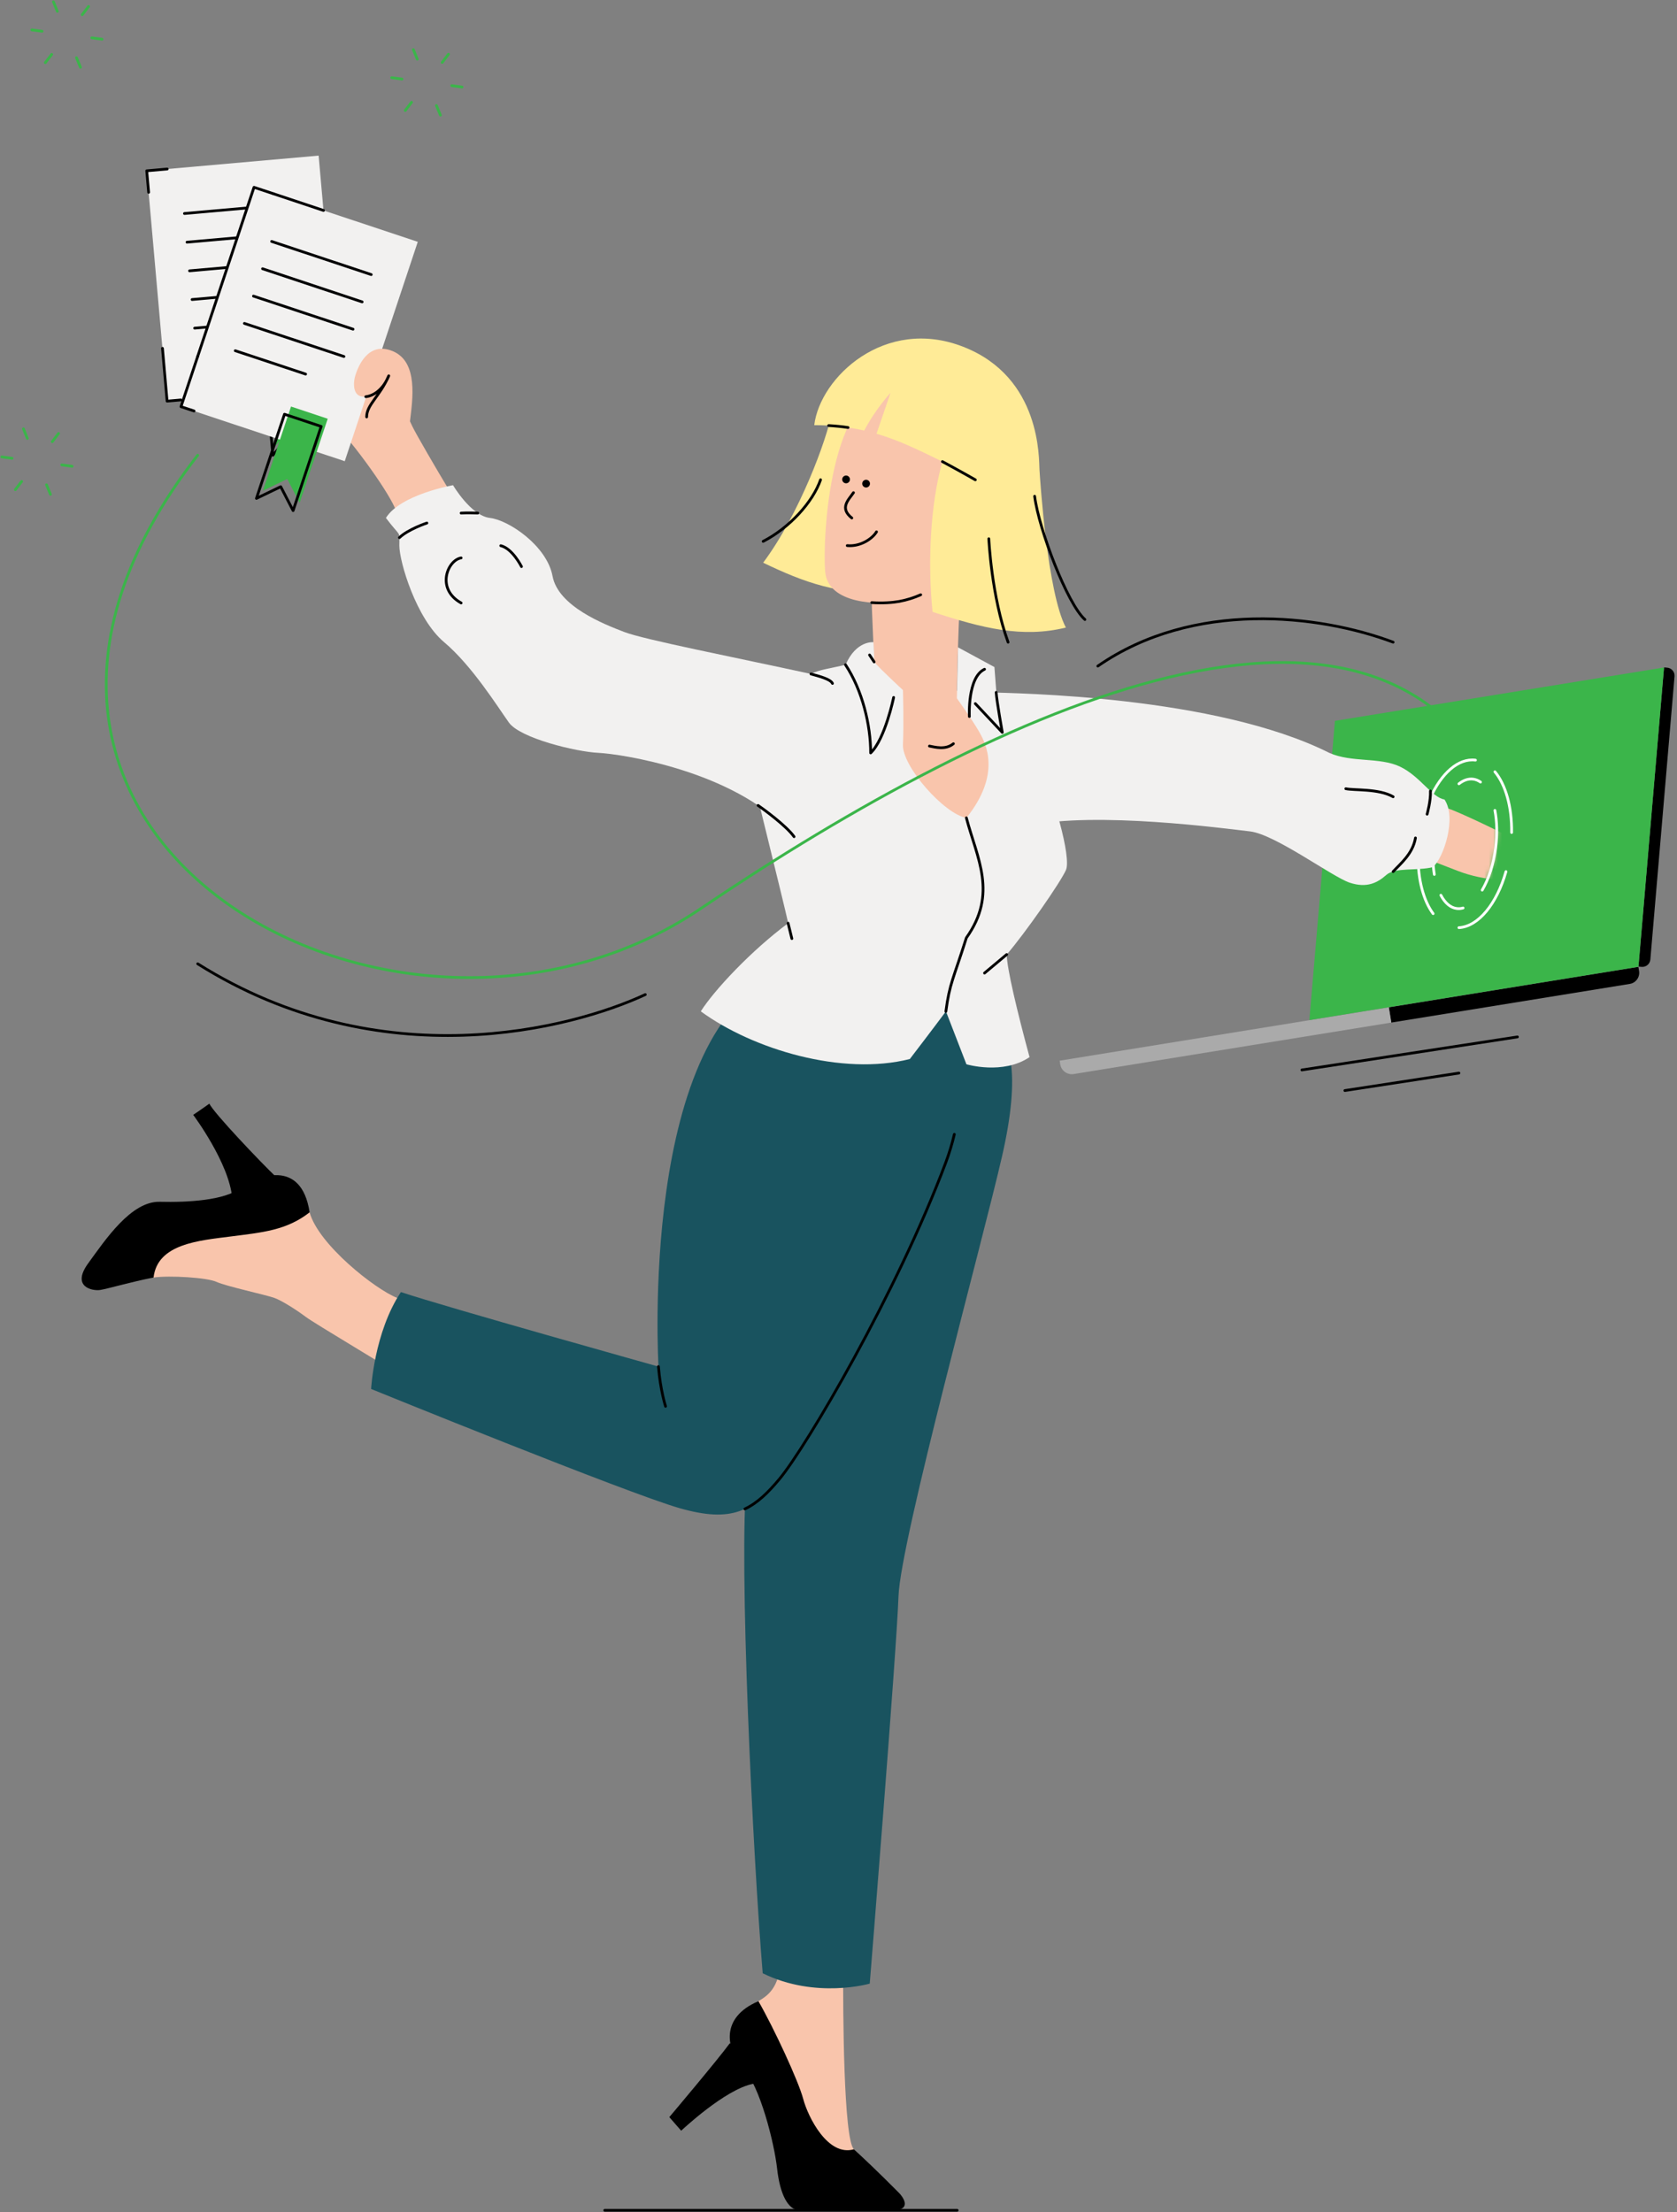 <svg xmlns="http://www.w3.org/2000/svg" width="379" height="500" viewBox="0 0 379 500" fill="none"><rect x="0" y="0" width="379" height="500" fill="#808080" stroke="none"/><g clip-path="url(#clip0_4_496)"><path d="M313.882 227.683L370.275 218.54L370.428 219.482C370.652 220.863 369.711 222.168 368.33 222.392L314.441 231.129L313.882 227.683Z" fill="black"></path><path d="M239.496 239.742L313.869 227.684L314.428 231.13L242.649 242.768C241.216 243 239.853 242.029 239.619 240.583L239.483 239.744L239.496 239.742Z" fill="#AAAAAA"></path><path d="M376.069 150.853L376.785 150.915C377.788 151 378.527 151.877 378.442 152.88L372.977 216.883C372.891 217.886 372.014 218.625 371.011 218.539L370.294 218.478L376.07 150.84L376.069 150.853Z" fill="black"></path><path d="M295.912 230.571L370.289 218.516L376.069 150.868L301.692 162.936L295.912 230.571Z" fill="#3BB54A"></path><mask id="mask0_4_496" style="mask-type:luminance" maskUnits="userSpaceOnUse" x="296" y="165" width="43" height="41"><path d="M332.917 175.997L300.423 165.982L296.487 204.16L329.217 205.245C333.061 205.729 337.01 199.584 338.03 191.504C339.05 183.424 336.762 176.481 332.917 175.997Z" fill="white"></path></mask><g mask="url(#mask0_4_496)"><path d="M327.321 182.757C330.067 183.672 339.782 188.379 342.881 189.974C345.98 191.582 343.417 197.78 342.881 198.525C342.345 199.27 335.506 199.166 329.635 196.917C323.764 194.668 319.697 193.073 318.847 192.746C317.997 192.419 322.914 182.744 322.914 182.744H327.334L327.321 182.757Z" fill="#F9C5AC"></path></g><path d="M329.714 177.161C330.747 176.35 331.832 175.971 332.918 176.102C333.519 176.18 334.068 176.403 334.591 176.769" stroke="white" stroke-width="0.62" stroke-linecap="round" stroke-linejoin="round"></path><path d="M324.156 197.649C323.777 195.335 323.738 192.655 324.091 189.844C324.444 187.032 325.189 184.326 326.17 182.143" stroke="white" stroke-width="0.62" stroke-linecap="round" stroke-linejoin="round"></path><path d="M330.655 205.232C330.171 205.376 329.7 205.415 329.217 205.35C327.765 205.167 326.549 204.069 325.634 202.343" stroke="white" stroke-width="0.62" stroke-linecap="round" stroke-linejoin="round"></path><path d="M337.847 183.176C338.318 185.634 338.409 188.536 338.017 191.609C337.533 195.387 336.422 198.734 334.97 201.192" stroke="white" stroke-width="0.62" stroke-linecap="round" stroke-linejoin="round"></path><path d="M323.215 180.417C325.712 174.821 329.583 171.317 333.453 171.814" stroke="white" stroke-width="0.62" stroke-linecap="round" stroke-linejoin="round"></path><path d="M323.882 206.514C321.711 203.572 320.43 198.826 320.495 193.4" stroke="white" stroke-width="0.62" stroke-linecap="round" stroke-linejoin="round"></path><path d="M340.345 197.008C338.292 204.291 334.081 209.442 329.714 209.678" stroke="white" stroke-width="0.62" stroke-linecap="round" stroke-linejoin="round"></path><path d="M337.847 174.442C340.266 177.357 341.705 182.378 341.626 188.17" stroke="white" stroke-width="0.62" stroke-linecap="round" stroke-linejoin="round"></path><path d="M223.078 156.49C229.629 156.699 274.637 157.235 300.436 170.179C305.471 172.415 311.799 171.094 316.389 173.278C320.979 175.461 323.607 180.273 326.445 180.704C329.282 184.836 326.222 194.04 323.816 196.002C320.312 196.878 315.291 196.002 313.316 197.754C311.342 199.506 308.949 200.813 305.013 199.506C301.077 198.198 288.184 188.575 282.496 187.921C276.808 187.268 247.74 183.332 232.428 186.614C217.128 189.896 211.506 176.664 211.009 171.748C210.499 166.832 210.774 156.085 223.065 156.477L223.078 156.49Z" fill="#F2F1F0"></path><path d="M314.846 197.008C316.441 195.269 319.292 193.008 319.894 189.399" stroke="black" stroke-width="0.62" stroke-linecap="round" stroke-linejoin="round"></path><path d="M323.28 178.795C323.385 180.979 322.522 184.025 322.522 184.025" stroke="black" stroke-width="0.62" stroke-linecap="round" stroke-linejoin="round"></path><path d="M314.846 180.09C311.603 178.22 306.007 178.678 304.15 178.272" stroke="black" stroke-width="0.62" stroke-linecap="round" stroke-linejoin="round"></path><path d="M190.558 444.485C190.506 454.709 190.636 483.447 192.977 485.801C195.318 488.154 197.671 496.901 192.977 495.502C188.283 494.09 177.495 481.421 174.684 475.014C171.872 468.608 168.734 460.005 168.734 456.409C168.734 452.814 169.362 453.598 171.388 452.343C173.415 451.088 176.083 449.532 176.553 442.798C177.024 436.065 182.961 434.195 184.373 434.352C185.785 434.509 190.61 434.771 190.558 444.485Z" fill="#F9C5AC"></path><path d="M192.977 485.801C198.77 491.135 202.405 494.914 203.163 495.646C203.922 496.378 206.38 499.595 201.66 499.595H180.764C178.083 499.595 176.266 495.947 175.625 490.168C174.984 484.376 171.768 471.523 167.91 467.34C164.053 463.156 162.732 456.004 171.401 452.33C174.867 458.344 180.45 470.347 181.522 474.413C182.595 478.479 187.093 487.527 192.99 485.801H192.977Z" fill="black"></path><path d="M164.916 461.861C162.183 465.601 151.264 478.531 151.264 478.531L153.945 481.604C153.945 481.604 163.909 472.177 170.238 471C176.566 469.824 167.649 461.874 167.649 461.874H164.916V461.861Z" fill="black"></path><path d="M223.588 228.61C228.4 234.833 230.806 242.286 226.478 261.283C222.15 280.281 203.49 348.256 203.059 360.821C202.627 373.385 196.56 448.355 196.56 448.355C196.56 448.355 184.347 451.912 172.369 446.015C170.159 419.486 166.877 352.531 168.76 334.279C170.656 316.027 141.196 219.34 208.302 216.634C217.966 216.634 223.588 228.61 223.588 228.61Z" fill="#19535F"></path><path d="M216.318 499.595H136.671" stroke="black" stroke-width="0.62" stroke-linecap="round" stroke-linejoin="round"></path><path d="M89.767 293.369C84.798 291.42 71.958 281.301 69.97 274.018C67.983 266.736 58.882 271.534 56.724 272.031C54.566 272.528 29.565 275.169 29.565 279.483C29.565 283.798 31.056 289.25 34.704 288.753C38.352 288.256 46.786 288.753 48.944 289.747C51.101 290.741 60.202 292.702 62.02 293.369C63.837 294.035 67.159 296.193 69.146 297.683C71.134 299.174 88.185 309.267 90.84 311.098C93.494 312.928 100.777 315.072 104.582 309.777C108.388 304.482 100.294 297.5 89.767 293.369Z" fill="#F9C5AC"></path><path d="M69.983 274.018C64.74 278.124 59.248 278.568 52.121 279.483C44.995 280.399 35.58 281.118 34.704 288.753C29.565 289.76 24.452 291.277 22.674 291.564C20.895 291.852 16.044 290.898 19.928 285.55C23.811 280.216 29.63 271.482 36.103 271.639C42.576 271.796 50.657 271.312 54.383 268.566C58.11 265.82 68.087 261.663 69.97 274.005L69.983 274.018Z" fill="black"></path><path d="M62.452 266.082C59.169 262.983 48.081 251.334 47.322 249.451C44.969 251.138 43.661 251.987 43.661 251.987C43.661 251.987 51.834 262.892 52.487 270.867C58.123 269.272 62.452 266.082 62.452 266.082Z" fill="black"></path><path d="M213.755 262.735C202.784 292.048 182.242 326.983 176.174 334.279C170.107 341.562 165.4 344.268 153.605 340.895C141.81 337.522 83.87 313.948 83.87 313.948C83.87 313.948 84.55 301.148 90.604 292.048C100.712 295.421 148.819 308.888 148.819 308.888C148.819 308.888 144.177 232.088 177.194 219.615C210.211 207.155 223.719 236.115 213.768 262.735H213.755Z" fill="#19535F"></path><path d="M215.677 256.394C215.18 258.512 214.54 260.63 213.755 262.735C202.784 292.048 182.242 326.983 176.174 334.279C173.533 337.443 171.153 339.744 168.342 341.065" stroke="black" stroke-width="0.62" stroke-linecap="round" stroke-linejoin="round"></path><path d="M148.806 308.888C149.238 314.236 150.415 317.87 150.415 317.87" stroke="black" stroke-width="0.62" stroke-linecap="round" stroke-linejoin="round"></path><path d="M188.021 93.157C186.87 99.38 180.659 116.22 172.474 127.19C181.64 131.609 189.983 134.721 201.437 133.74C204.706 119.018 208.302 88.581 208.302 88.581L188.021 93.157Z" fill="#FFEB97"></path><path d="M216.213 159.641C216.331 147.456 217.089 120.483 219.521 113.174C221.954 105.865 209.074 101.865 201.241 102.558C193.409 103.25 198.456 151.98 197.58 156.856C196.704 161.733 201.058 166.427 205.935 166.95C210.813 167.473 216.135 166.427 216.2 159.641H216.213Z" fill="#F9C5AC"></path><path d="M203.241 135.937C198.756 136.761 187.053 136.656 186.478 129.151C185.903 121.646 187.341 88.123 202.666 86.672C217.978 85.221 227.38 90.712 226.504 99.681C225.641 108.637 221.3 132.616 203.241 135.95V135.937Z" fill="#F9C5AC"></path><path d="M208.08 134.433C206.589 135.1 204.981 135.61 203.242 135.937C201.738 136.212 199.437 136.381 197.004 136.211" stroke="black" stroke-width="0.62" stroke-linecap="round" stroke-linejoin="round"></path><path d="M192.885 111.357C191.748 113.017 189.669 114.821 192.506 117.083" stroke="black" stroke-width="0.62" stroke-linecap="round" stroke-linejoin="round"></path><path d="M191.473 123.32C194.402 123.608 197.135 121.803 198.09 120.208" stroke="black" stroke-width="0.62" stroke-linecap="round" stroke-linejoin="round"></path><path d="M195.736 110.193C196.22 110.193 196.612 109.801 196.612 109.317C196.612 108.833 196.22 108.441 195.736 108.441C195.252 108.441 194.86 108.833 194.86 109.317C194.86 109.801 195.252 110.193 195.736 110.193Z" fill="black"></path><path d="M191.212 109.239C191.695 109.239 192.088 108.846 192.088 108.363C192.088 107.879 191.695 107.487 191.212 107.487C190.728 107.487 190.335 107.879 190.335 108.363C190.335 108.846 190.728 109.239 191.212 109.239Z" fill="black"></path><path d="M234.925 106.244C234.768 103.826 235.409 85.299 217.691 78.382C199.973 71.453 185.315 85.312 184.02 96.099C188.296 96.099 191.957 96.556 195.305 97.314C196.181 95.667 198.129 92.307 201.267 88.764C200.117 92.163 198.861 95.785 198.09 98.034C203.36 99.576 207.923 101.878 212.984 104.336C210.211 114.011 209.636 127.517 210.761 138.303C222.032 142.004 231.055 144.265 240.888 141.847C236.704 133.95 235.082 108.663 234.925 106.244Z" fill="#FFEB97"></path><path d="M233.827 112.167C234.781 119.698 241.241 136.551 245.19 140.029" stroke="black" stroke-width="0.62" stroke-linecap="round" stroke-linejoin="round"></path><path d="M187.276 96.19C188.806 96.282 190.27 96.425 191.656 96.635" stroke="black" stroke-width="0.62" stroke-linecap="round" stroke-linejoin="round"></path><path d="M212.983 104.335C217.495 106.767 220.424 108.454 220.424 108.454" stroke="black" stroke-width="0.62" stroke-linecap="round" stroke-linejoin="round"></path><path d="M227.825 145.155C224.059 134.813 223.47 121.777 223.47 121.777" stroke="black" stroke-width="0.62" stroke-linecap="round" stroke-linejoin="round"></path><path d="M185.445 108.441C183.693 113.488 178.462 119.267 172.474 122.365" stroke="black" stroke-width="0.62" stroke-linecap="round" stroke-linejoin="round"></path><path d="M194.781 154.791L221.849 156.49L229.995 183.96L213.755 194.864L191.094 165.538L194.781 154.791Z" fill="#F9C5AC"></path><path d="M218.397 184.862C213.441 184.025 203.843 173.226 204.065 168.297C204.288 163.367 204.065 155.98 204.065 155.98C204.065 155.98 198.992 151.3 197.566 149.613C197.566 146.763 197.383 145.154 197.383 145.154C197.383 145.154 193.487 144.736 191.107 150.254C187.707 151.077 185.079 151.365 183.3 152.332C181.522 153.3 165.883 157.876 168.041 167.054C170.185 176.233 176.841 202.866 178.135 208.658C169.754 214.881 161.385 223.838 158.377 228.597C170.185 237.226 190.375 243.24 205.621 239.37C210.564 232.924 213.781 228.597 213.781 228.597L218.41 240.56C218.41 240.56 226.661 243.018 232.676 238.939C229.878 228.597 227.524 218.752 227.524 215.744C231.604 211.024 239.698 199.427 240.914 196.629C242.13 193.831 238.246 179.449 233.853 170.859C229.459 162.269 225.17 156.477 225.17 156.477L224.739 150.777L216.514 146.318L216.252 157.837C216.252 157.837 219.704 162.635 221.313 165.446C222.908 168.244 226.255 175.043 218.423 184.849L218.397 184.862Z" fill="#F2F1F0"></path><path d="M219.077 161.955C219.077 161.955 218.619 153.078 222.503 151.273" stroke="black" stroke-width="0.62" stroke-linecap="round" stroke-linejoin="round"></path><path d="M220.423 159.04L226.517 165.538C226.517 165.538 225.261 158.517 225.131 156.503" stroke="black" stroke-width="0.62" stroke-linecap="round" stroke-linejoin="round"></path><path d="M201.96 157.641C201.96 157.641 200.038 167.041 196.769 170.179C196.769 163.904 194.925 156.085 191.081 150.254" stroke="black" stroke-width="0.62" stroke-linecap="round" stroke-linejoin="round"></path><path d="M218.397 184.862C220.829 194.067 225.51 201.977 218.397 211.979C215.467 221.275 214.604 222.23 213.768 228.61" stroke="black" stroke-width="0.62" stroke-linecap="round" stroke-linejoin="round"></path><path d="M178.109 208.671L178.959 212.149" stroke="black" stroke-width="0.62" stroke-linecap="round" stroke-linejoin="round"></path><path d="M227.497 215.758L222.502 219.941" stroke="black" stroke-width="0.62" stroke-linecap="round" stroke-linejoin="round"></path><path d="M210.054 168.637C211.218 168.846 213.663 169.591 215.468 168.101" stroke="black" stroke-width="0.62" stroke-linecap="round" stroke-linejoin="round"></path><path d="M197.554 149.613L196.521 148.044" stroke="black" stroke-width="0.62" stroke-linecap="round" stroke-linejoin="round"></path><path d="M101.012 109.971C98.999 106.65 93.978 98.06 93.167 96.321C92.356 94.582 86.603 81.913 81.411 79.951C76.22 77.99 67.002 81.455 68.035 84.789C69.068 88.136 70.218 91.065 74.376 94.674C78.522 98.282 87.23 110.206 89.27 114.848C91.31 119.489 95.926 119.254 98.123 118.339C100.306 117.41 103.562 114.181 101.012 109.971Z" fill="#F9C5AC"></path><path d="M72.01 35.174L33.156 38.614L37.766 90.67L76.62 87.23L72.01 35.174Z" fill="#F2F1F0"></path><path d="M41.687 48.258L65.315 46.166" stroke="black" stroke-width="0.62" stroke-linecap="round" stroke-linejoin="round"></path><path d="M42.262 54.744L65.877 52.652" stroke="black" stroke-width="0.62" stroke-linecap="round" stroke-linejoin="round"></path><path d="M42.837 61.215L66.453 59.123" stroke="black" stroke-width="0.62" stroke-linecap="round" stroke-linejoin="round"></path><path d="M43.413 67.701L67.028 65.609" stroke="black" stroke-width="0.62" stroke-linecap="round" stroke-linejoin="round"></path><path d="M43.988 74.172L60.673 72.695" stroke="black" stroke-width="0.62" stroke-linecap="round" stroke-linejoin="round"></path><path d="M71.042 99.929L66.309 96.098L62.334 100.701L60.568 80.736L69.264 79.964L71.042 99.929Z" fill="#3BB54A"></path><path d="M33.592 43.473L33.161 38.609L37.79 38.204" stroke="black" stroke-width="0.62" stroke-linecap="round" stroke-linejoin="round"></path><path d="M40.863 90.398L37.764 90.672L36.718 78.735" stroke="black" stroke-width="0.62" stroke-linecap="round" stroke-linejoin="round"></path><path d="M70.375 102.126L65.655 98.282L61.667 102.897L59.901 82.919L68.61 82.148L70.375 102.126Z" stroke="black" stroke-width="0.62" stroke-linecap="round" stroke-linejoin="round"></path><path d="M94.418 54.66L57.409 42.343L40.903 91.927L77.912 104.245L94.418 54.66Z" fill="#F2F1F0"></path><path d="M61.392 54.574L83.896 62.065" stroke="black" stroke-width="0.62" stroke-linecap="round" stroke-linejoin="round"></path><path d="M59.339 60.745L81.843 68.237" stroke="black" stroke-width="0.62" stroke-linecap="round" stroke-linejoin="round"></path><path d="M57.286 66.929L79.79 74.408" stroke="black" stroke-width="0.62" stroke-linecap="round" stroke-linejoin="round"></path><path d="M55.233 73.1L77.724 80.579" stroke="black" stroke-width="0.62" stroke-linecap="round" stroke-linejoin="round"></path><path d="M53.167 79.272L69.067 84.554" stroke="black" stroke-width="0.62" stroke-linecap="round" stroke-linejoin="round"></path><path d="M67.721 113.671L64.923 108.271L59.431 110.912L65.773 91.888L74.063 94.647L67.721 113.671Z" fill="#3BB54A"></path><path d="M61.824 43.8L73.108 47.566" stroke="black" stroke-width="0.62" stroke-linecap="round" stroke-linejoin="round"></path><path d="M44.681 80.553L57.404 42.336L61.823 43.8" stroke="black" stroke-width="0.62" stroke-linecap="round" stroke-linejoin="round"></path><path d="M43.857 92.895L40.902 91.915L44.681 80.553" stroke="black" stroke-width="0.62" stroke-linecap="round" stroke-linejoin="round"></path><path d="M66.243 115.41L63.445 110.01L57.953 112.651L64.295 93.627L72.585 96.386L66.243 115.41Z" stroke="black" stroke-width="0.62" stroke-linecap="round" stroke-linejoin="round"></path><path d="M92.657 95.222C93.219 90.411 94.606 81.847 88.8 79.389C82.994 76.931 80.784 83.325 80.313 84.828C79.843 86.332 79.738 88.777 81.242 89.47C82.746 90.163 86.119 89.234 87.871 84.933C85.779 89.692 82.876 91.444 82.876 94.229" fill="#F9C5AC"></path><path d="M82.667 89.666C84.328 89.496 86.551 88.162 87.858 84.946C85.766 89.705 82.863 91.457 82.863 94.242" stroke="black" stroke-width="0.62" stroke-linecap="round" stroke-linejoin="round"></path><path d="M183.274 152.332C165.805 148.515 145.602 144.592 141.052 142.84C136.501 141.088 126.145 137.048 124.876 130.223C123.608 123.398 115.017 117.567 110.728 117.07C106.426 116.573 102.386 109.67 102.386 109.67C102.386 109.67 90.513 111.749 87.217 117.07C90.761 121.764 90.251 119.724 90.251 123.333C90.251 126.942 94.043 139.833 100.359 145.141C106.675 150.45 112.493 159.798 115.017 163.328C117.541 166.858 130.198 169.931 135.246 170.166C140.293 170.402 165.569 174.193 178.201 187.843C190.832 201.493 191.081 172.036 191.473 167.054C191.865 162.073 192.519 154.346 183.274 152.332Z" fill="#F2F1F0"></path><path d="M90.277 121.516C92.226 119.633 96.475 118.221 96.475 118.221" stroke="black" stroke-width="0.62" stroke-linecap="round" stroke-linejoin="round"></path><path d="M104.216 115.972C105.537 115.867 107.969 115.972 107.969 115.972" stroke="black" stroke-width="0.62" stroke-linecap="round" stroke-linejoin="round"></path><path d="M104.216 126.105C101.157 126.602 98.45 133.087 104.216 136.29" stroke="black" stroke-width="0.62" stroke-linecap="round" stroke-linejoin="round"></path><path d="M171.323 182.051C172.591 182.927 177.73 186.68 179.456 189.112" stroke="black" stroke-width="0.62" stroke-linecap="round" stroke-linejoin="round"></path><path d="M113.173 123.346C115.802 123.961 117.855 128.066 117.855 128.066" stroke="black" stroke-width="0.62" stroke-linecap="round" stroke-linejoin="round"></path><path d="M183.274 152.333C185.066 152.842 187.681 153.483 188.139 154.477" stroke="black" stroke-width="0.62" stroke-linecap="round" stroke-linejoin="round"></path><path d="M93.415 11.218L94.305 13.375" stroke="#3BB54A" stroke-width="0.62" stroke-linecap="round" stroke-linejoin="round"></path><path d="M88.525 17.559L90.853 17.873" stroke="#3BB54A" stroke-width="0.62" stroke-linecap="round" stroke-linejoin="round"></path><path d="M91.585 24.973L93.01 23.116" stroke="#3BB54A" stroke-width="0.62" stroke-linecap="round" stroke-linejoin="round"></path><path d="M99.535 26.032L98.633 23.861" stroke="#3BB54A" stroke-width="0.62" stroke-linecap="round" stroke-linejoin="round"></path><path d="M104.412 19.677L102.098 19.363" stroke="#3BB54A" stroke-width="0.62" stroke-linecap="round" stroke-linejoin="round"></path><path d="M101.353 12.264L99.927 14.12" stroke="#3BB54A" stroke-width="0.62" stroke-linecap="round" stroke-linejoin="round"></path><path d="M12.069 0.405L12.959 2.563" stroke="#3BB54A" stroke-width="0.62" stroke-linecap="round" stroke-linejoin="round"></path><path d="M7.192 6.76L9.506 7.06" stroke="#3BB54A" stroke-width="0.62" stroke-linecap="round" stroke-linejoin="round"></path><path d="M10.239 14.16L11.677 12.303" stroke="#3BB54A" stroke-width="0.62" stroke-linecap="round" stroke-linejoin="round"></path><path d="M18.189 15.219L17.287 13.048" stroke="#3BB54A" stroke-width="0.62" stroke-linecap="round" stroke-linejoin="round"></path><path d="M23.066 8.865L20.752 8.551" stroke="#3BB54A" stroke-width="0.62" stroke-linecap="round" stroke-linejoin="round"></path><path d="M20.019 1.464L18.581 3.321" stroke="#3BB54A" stroke-width="0.62" stroke-linecap="round" stroke-linejoin="round"></path><path d="M5.296 96.922L6.185 99.093" stroke="#3BB54A" stroke-width="0.62" stroke-linecap="round" stroke-linejoin="round"></path><path d="M0.405 103.276L2.72 103.59" stroke="#3BB54A" stroke-width="0.62" stroke-linecap="round" stroke-linejoin="round"></path><path d="M3.465 110.677L4.89 108.82" stroke="#3BB54A" stroke-width="0.62" stroke-linecap="round" stroke-linejoin="round"></path><path d="M11.402 111.736L10.513 109.578" stroke="#3BB54A" stroke-width="0.62" stroke-linecap="round" stroke-linejoin="round"></path><path d="M16.293 105.395L13.965 105.081" stroke="#3BB54A" stroke-width="0.62" stroke-linecap="round" stroke-linejoin="round"></path><path d="M13.233 97.981L11.808 99.838" stroke="#3BB54A" stroke-width="0.62" stroke-linecap="round" stroke-linejoin="round"></path><path d="M339.743 181.306C312.663 119.685 226.177 159.537 158.352 205.376C90.539 251.216 -22.726 189.621 44.681 102.897" stroke="#3BB54A" stroke-width="0.62" stroke-linecap="round" stroke-linejoin="round"></path><path d="M145.838 224.805C129.283 232.506 86.172 243.959 44.681 217.849" stroke="black" stroke-width="0.62" stroke-linecap="round" stroke-linejoin="round"></path><path d="M314.846 145.154C298.135 138.866 269.682 135.584 248.106 150.554" stroke="black" stroke-width="0.62" stroke-linecap="round" stroke-linejoin="round"></path><path d="M294.225 241.841L342.934 234.376" stroke="black" stroke-width="0.62" stroke-linecap="round" stroke-linejoin="round"></path><path d="M303.94 246.496L329.713 242.547" stroke="black" stroke-width="0.62" stroke-linecap="round" stroke-linejoin="round"></path></g><defs><clipPath id="clip0_4_496"><rect width="378.448" height="500" fill="white"></rect></clipPath></defs></svg>